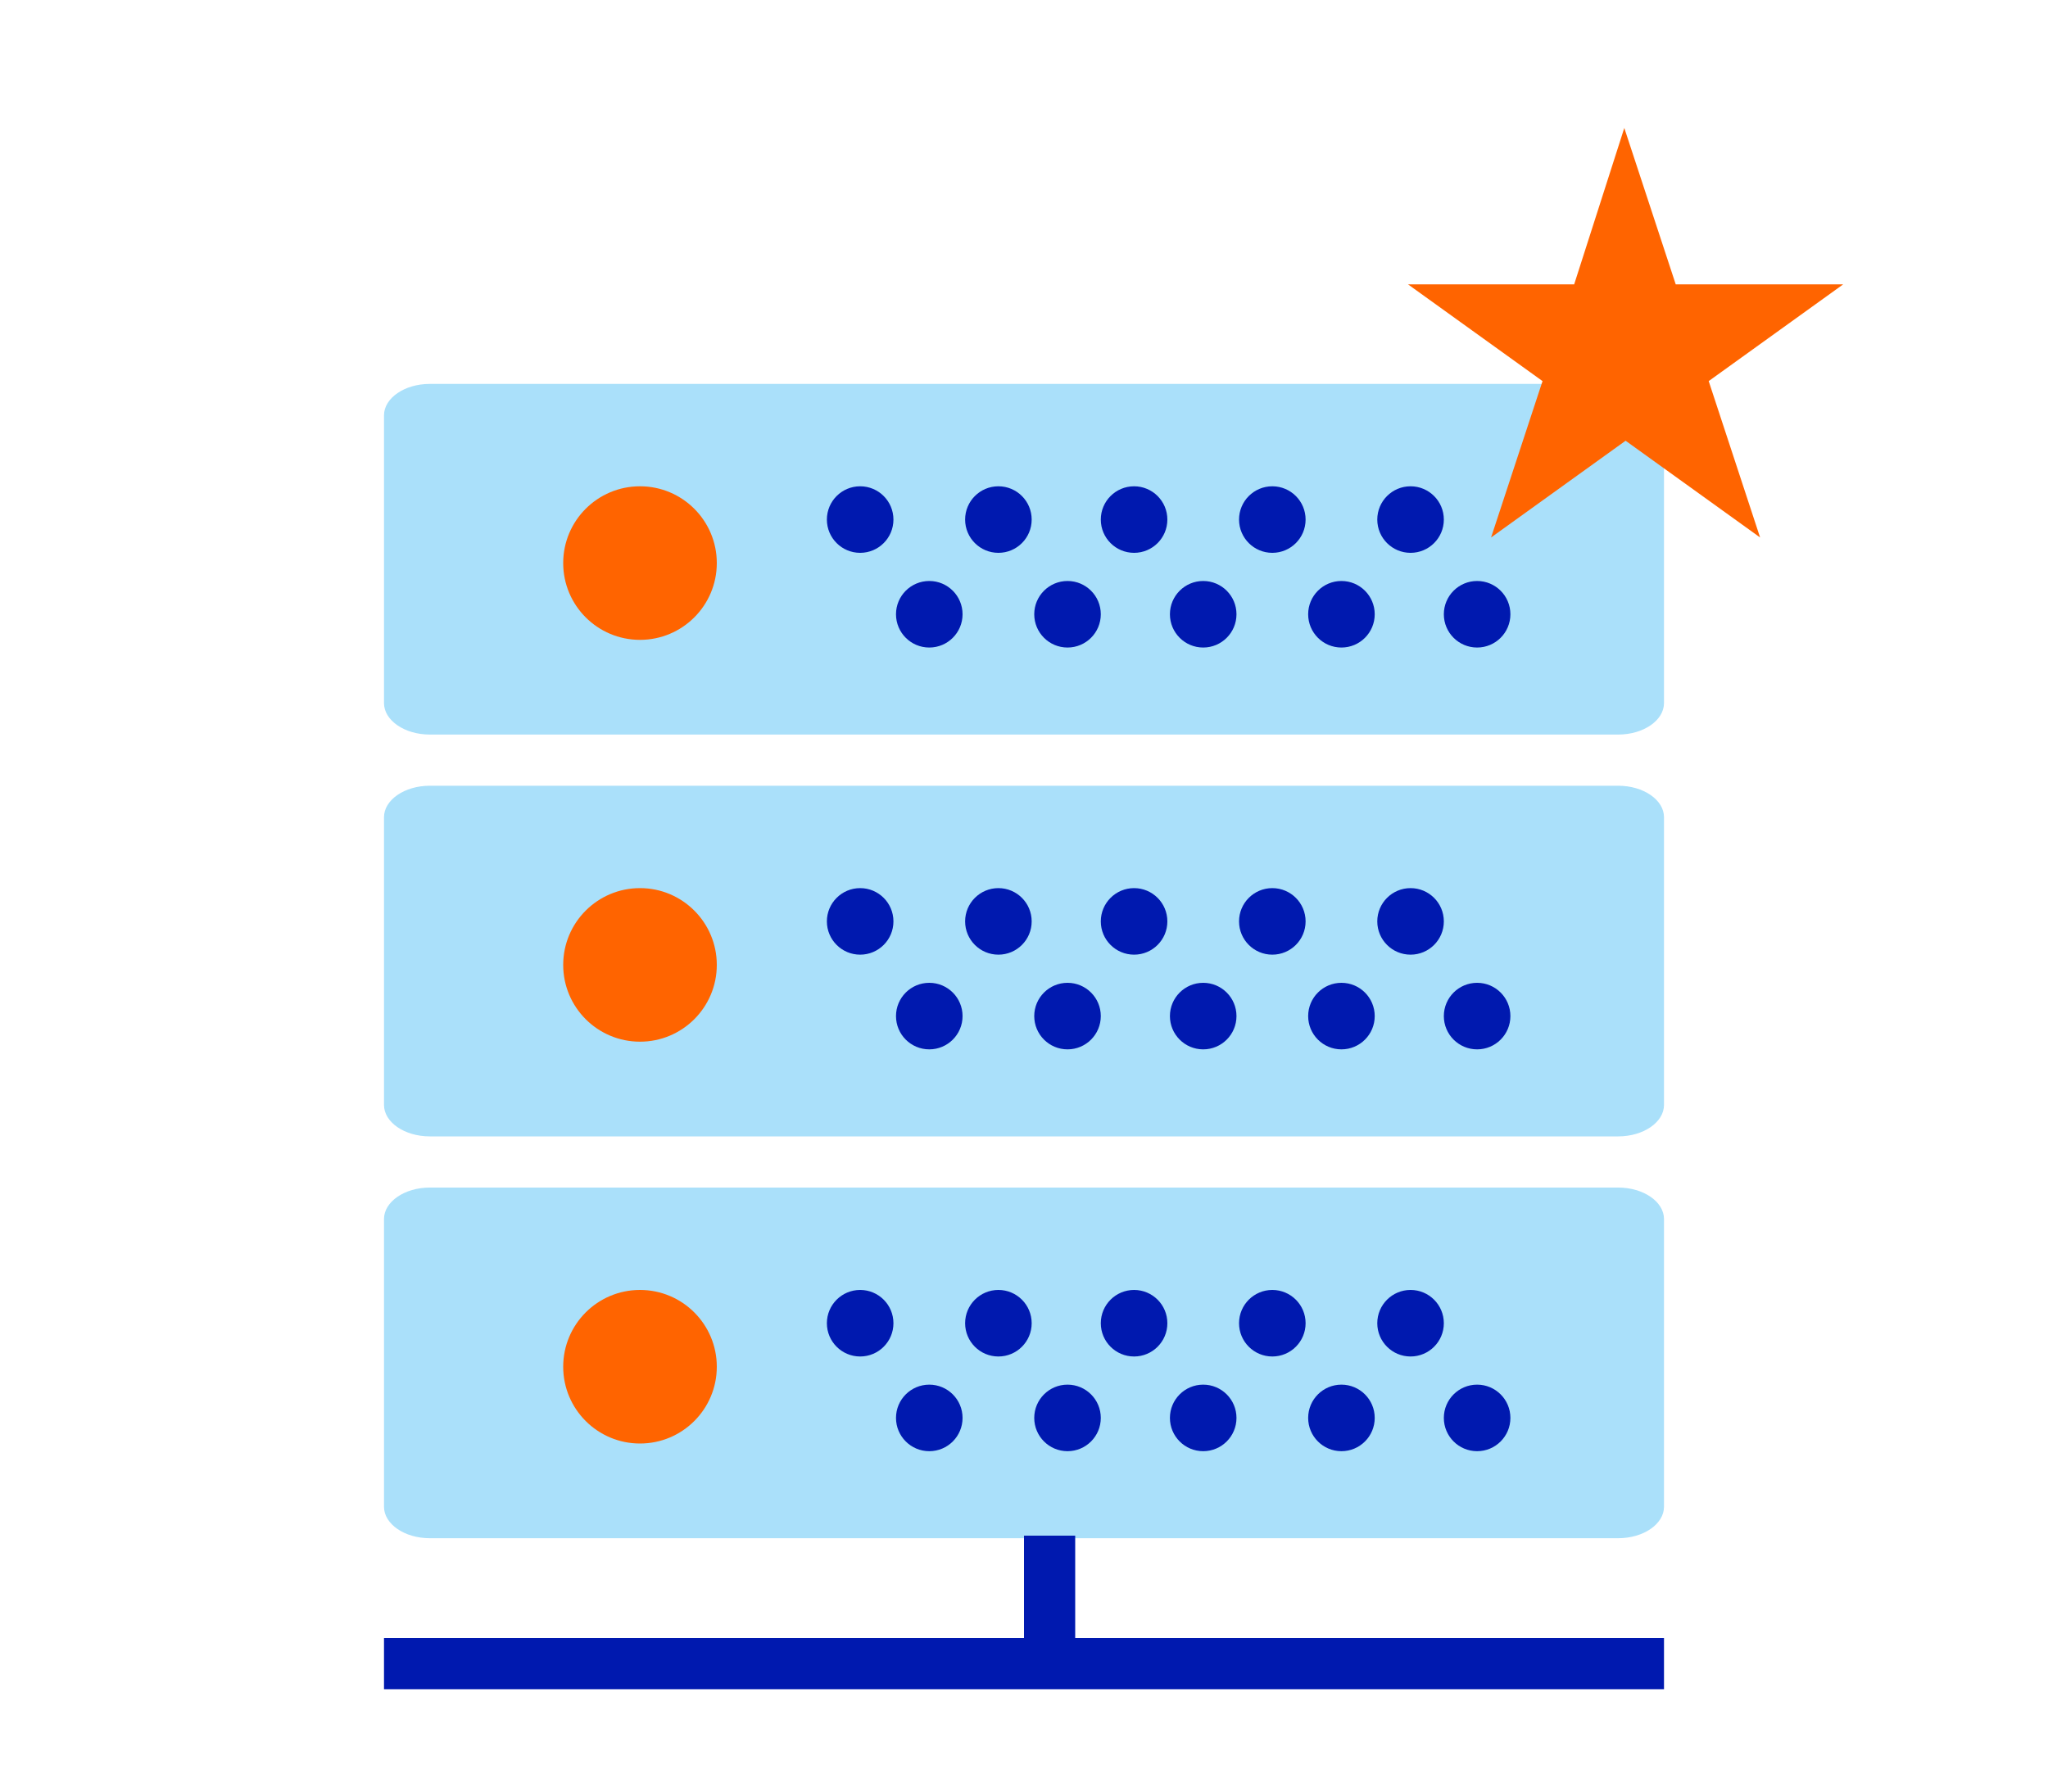 <svg width="80" height="70" viewBox="0 0 80 70" fill="none" xmlns="http://www.w3.org/2000/svg">
<path d="M63.214 60.1H16.786C15.804 60.1 15 59.547 15 58.871V47.629C15 46.953 15.804 46.4 16.786 46.4H63.214C64.196 46.4 65 46.953 65 47.629V58.871C65 59.547 64.196 60.1 63.214 60.1Z" fill="#AAE0FA"/>
<path d="M25 56.4C26.657 56.4 28 55.057 28 53.4C28 51.743 26.657 50.4 25 50.4C23.343 50.4 22 51.743 22 53.4C22 55.057 23.343 56.4 25 56.4Z" fill="#FF6400"/>
<path d="M33.6 53C34.318 53 34.9 52.418 34.9 51.7C34.9 50.982 34.318 50.4 33.6 50.4C32.882 50.4 32.3 50.982 32.3 51.7C32.3 52.418 32.882 53 33.6 53Z" fill="#0019AF"/>
<path d="M39 53C39.718 53 40.3 52.418 40.3 51.7C40.3 50.982 39.718 50.4 39 50.4C38.282 50.4 37.7 50.982 37.7 51.7C37.7 52.418 38.282 53 39 53Z" fill="#0019AF"/>
<path d="M44.3 53C45.018 53 45.6 52.418 45.6 51.7C45.6 50.982 45.018 50.4 44.3 50.4C43.582 50.4 43 50.982 43 51.7C43 52.418 43.582 53 44.3 53Z" fill="#0019AF"/>
<path d="M49.7 53C50.418 53 51 52.418 51 51.7C51 50.982 50.418 50.4 49.7 50.4C48.982 50.4 48.4 50.982 48.4 51.7C48.4 52.418 48.982 53 49.7 53Z" fill="#0019AF"/>
<path d="M55.1 53C55.818 53 56.4 52.418 56.4 51.7C56.4 50.982 55.818 50.4 55.1 50.4C54.382 50.4 53.8 50.982 53.8 51.7C53.8 52.418 54.382 53 55.1 53Z" fill="#0019AF"/>
<path d="M36.3 56.7C37.018 56.7 37.6 56.118 37.6 55.4C37.6 54.682 37.018 54.1 36.3 54.1C35.582 54.1 35 54.682 35 55.4C35 56.118 35.582 56.7 36.3 56.7Z" fill="#0019AF"/>
<path d="M41.7 56.7C42.418 56.7 43 56.118 43 55.4C43 54.682 42.418 54.1 41.7 54.1C40.982 54.1 40.4 54.682 40.4 55.4C40.4 56.118 40.982 56.7 41.7 56.7Z" fill="#0019AF"/>
<path d="M47 56.7C47.718 56.7 48.3 56.118 48.3 55.4C48.3 54.682 47.718 54.1 47 54.1C46.282 54.1 45.7 54.682 45.7 55.4C45.7 56.118 46.282 56.7 47 56.7Z" fill="#0019AF"/>
<path d="M52.4 56.7C53.118 56.7 53.7 56.118 53.7 55.4C53.7 54.682 53.118 54.1 52.4 54.1C51.682 54.1 51.1 54.682 51.1 55.4C51.1 56.118 51.682 56.7 52.4 56.7Z" fill="#0019AF"/>
<path d="M57.7 56.7C58.418 56.7 59 56.118 59 55.4C59 54.682 58.418 54.1 57.7 54.1C56.982 54.1 56.4 54.682 56.4 55.4C56.4 56.118 56.982 56.7 57.7 56.7Z" fill="#0019AF"/>
<path d="M63.214 44.4H16.786C15.804 44.4 15 43.847 15 43.172V31.929C15 31.253 15.804 30.7 16.786 30.7H63.214C64.196 30.7 65 31.253 65 31.929V43.172C65 43.847 64.196 44.4 63.214 44.4Z" fill="#AAE0FA"/>
<path d="M25 40.7C26.657 40.7 28 39.357 28 37.7C28 36.043 26.657 34.7 25 34.7C23.343 34.7 22 36.043 22 37.7C22 39.357 23.343 40.7 25 40.7Z" fill="#FF6400"/>
<path d="M33.6 37.3C34.318 37.3 34.9 36.718 34.9 36C34.9 35.282 34.318 34.7 33.6 34.7C32.882 34.7 32.3 35.282 32.3 36C32.3 36.718 32.882 37.3 33.6 37.3Z" fill="#0019AF"/>
<path d="M39 37.3C39.718 37.3 40.3 36.718 40.3 36C40.3 35.282 39.718 34.7 39 34.7C38.282 34.7 37.7 35.282 37.7 36C37.7 36.718 38.282 37.3 39 37.3Z" fill="#0019AF"/>
<path d="M44.3 37.3C45.018 37.3 45.6 36.718 45.6 36C45.6 35.282 45.018 34.7 44.3 34.7C43.582 34.7 43 35.282 43 36C43 36.718 43.582 37.3 44.3 37.3Z" fill="#0019AF"/>
<path d="M49.7 37.3C50.418 37.3 51 36.718 51 36C51 35.282 50.418 34.7 49.7 34.7C48.982 34.7 48.4 35.282 48.4 36C48.4 36.718 48.982 37.3 49.7 37.3Z" fill="#0019AF"/>
<path d="M55.1 37.3C55.818 37.3 56.4 36.718 56.4 36C56.4 35.282 55.818 34.7 55.1 34.7C54.382 34.7 53.8 35.282 53.8 36C53.8 36.718 54.382 37.3 55.1 37.3Z" fill="#0019AF"/>
<path d="M36.3 41C37.018 41 37.6 40.418 37.6 39.7C37.6 38.982 37.018 38.4 36.3 38.4C35.582 38.4 35 38.982 35 39.7C35 40.418 35.582 41 36.3 41Z" fill="#0019AF"/>
<path d="M41.7 41C42.418 41 43 40.418 43 39.7C43 38.982 42.418 38.4 41.7 38.4C40.982 38.4 40.4 38.982 40.4 39.7C40.4 40.418 40.982 41 41.7 41Z" fill="#0019AF"/>
<path d="M47 41C47.718 41 48.3 40.418 48.3 39.7C48.3 38.982 47.718 38.4 47 38.4C46.282 38.4 45.7 38.982 45.7 39.7C45.7 40.418 46.282 41 47 41Z" fill="#0019AF"/>
<path d="M52.4 41C53.118 41 53.7 40.418 53.7 39.7C53.7 38.982 53.118 38.4 52.4 38.4C51.682 38.4 51.1 38.982 51.1 39.7C51.1 40.418 51.682 41 52.4 41Z" fill="#0019AF"/>
<path d="M57.7 41C58.418 41 59 40.418 59 39.7C59 38.982 58.418 38.4 57.7 38.4C56.982 38.4 56.4 38.982 56.4 39.7C56.4 40.418 56.982 41 57.7 41Z" fill="#0019AF"/>
<path d="M63.214 28.7H16.786C15.804 28.7 15 28.147 15 27.471V16.229C15 15.553 15.804 15 16.786 15H63.214C64.196 15 65 15.553 65 16.229V27.471C65 28.147 64.196 28.7 63.214 28.7Z" fill="#AAE0FA"/>
<path d="M25 25C26.657 25 28 23.657 28 22C28 20.343 26.657 19 25 19C23.343 19 22 20.343 22 22C22 23.657 23.343 25 25 25Z" fill="#FF6400"/>
<path d="M33.6 21.6C34.318 21.6 34.9 21.018 34.9 20.3C34.9 19.582 34.318 19 33.6 19C32.882 19 32.3 19.582 32.3 20.3C32.3 21.018 32.882 21.6 33.6 21.6Z" fill="#0019AF"/>
<path d="M39 21.6C39.718 21.6 40.3 21.018 40.3 20.3C40.3 19.582 39.718 19 39 19C38.282 19 37.7 19.582 37.7 20.3C37.7 21.018 38.282 21.6 39 21.6Z" fill="#0019AF"/>
<path d="M44.3 21.6C45.018 21.6 45.6 21.018 45.6 20.3C45.6 19.582 45.018 19 44.3 19C43.582 19 43 19.582 43 20.3C43 21.018 43.582 21.6 44.3 21.6Z" fill="#0019AF"/>
<path d="M49.7 21.6C50.418 21.6 51 21.018 51 20.3C51 19.582 50.418 19 49.7 19C48.982 19 48.4 19.582 48.4 20.3C48.4 21.018 48.982 21.6 49.7 21.6Z" fill="#0019AF"/>
<path d="M55.1 21.6C55.818 21.6 56.4 21.018 56.4 20.3C56.4 19.582 55.818 19 55.1 19C54.382 19 53.8 19.582 53.8 20.3C53.8 21.018 54.382 21.6 55.1 21.6Z" fill="#0019AF"/>
<path d="M36.3 25.3C37.018 25.3 37.6 24.718 37.6 24C37.6 23.282 37.018 22.7 36.3 22.7C35.582 22.7 35 23.282 35 24C35 24.718 35.582 25.3 36.3 25.3Z" fill="#0019AF"/>
<path d="M41.7 25.3C42.418 25.3 43 24.718 43 24C43 23.282 42.418 22.7 41.7 22.7C40.982 22.7 40.4 23.282 40.4 24C40.4 24.718 40.982 25.3 41.7 25.3Z" fill="#0019AF"/>
<path d="M47 25.3C47.718 25.3 48.3 24.718 48.3 24C48.3 23.282 47.718 22.7 47 22.7C46.282 22.7 45.7 23.282 45.7 24C45.7 24.718 46.282 25.3 47 25.3Z" fill="#0019AF"/>
<path d="M52.4 25.3C53.118 25.3 53.7 24.718 53.7 24C53.7 23.282 53.118 22.7 52.4 22.7C51.682 22.7 51.1 23.282 51.1 24C51.1 24.718 51.682 25.3 52.4 25.3Z" fill="#0019AF"/>
<path d="M57.7 25.3C58.418 25.3 59 24.718 59 24C59 23.282 58.418 22.7 57.7 22.7C56.982 22.7 56.4 23.282 56.4 24C56.4 24.718 56.982 25.3 57.7 25.3Z" fill="#0019AF"/>
<path d="M61.491 11.11H55L60.255 14.89L58.245 21L63.5 17.22L68.754 21L66.746 14.89L72 11.11H65.458L63.449 5L61.491 11.11Z" fill="#FF6400"/>
<line x1="41" y1="60" x2="41" y2="65" stroke="#0019AF" stroke-width="2"/>
<line x1="15" y1="65" x2="65" y2="65" stroke="#0019AF" stroke-width="2"/>
</svg>
